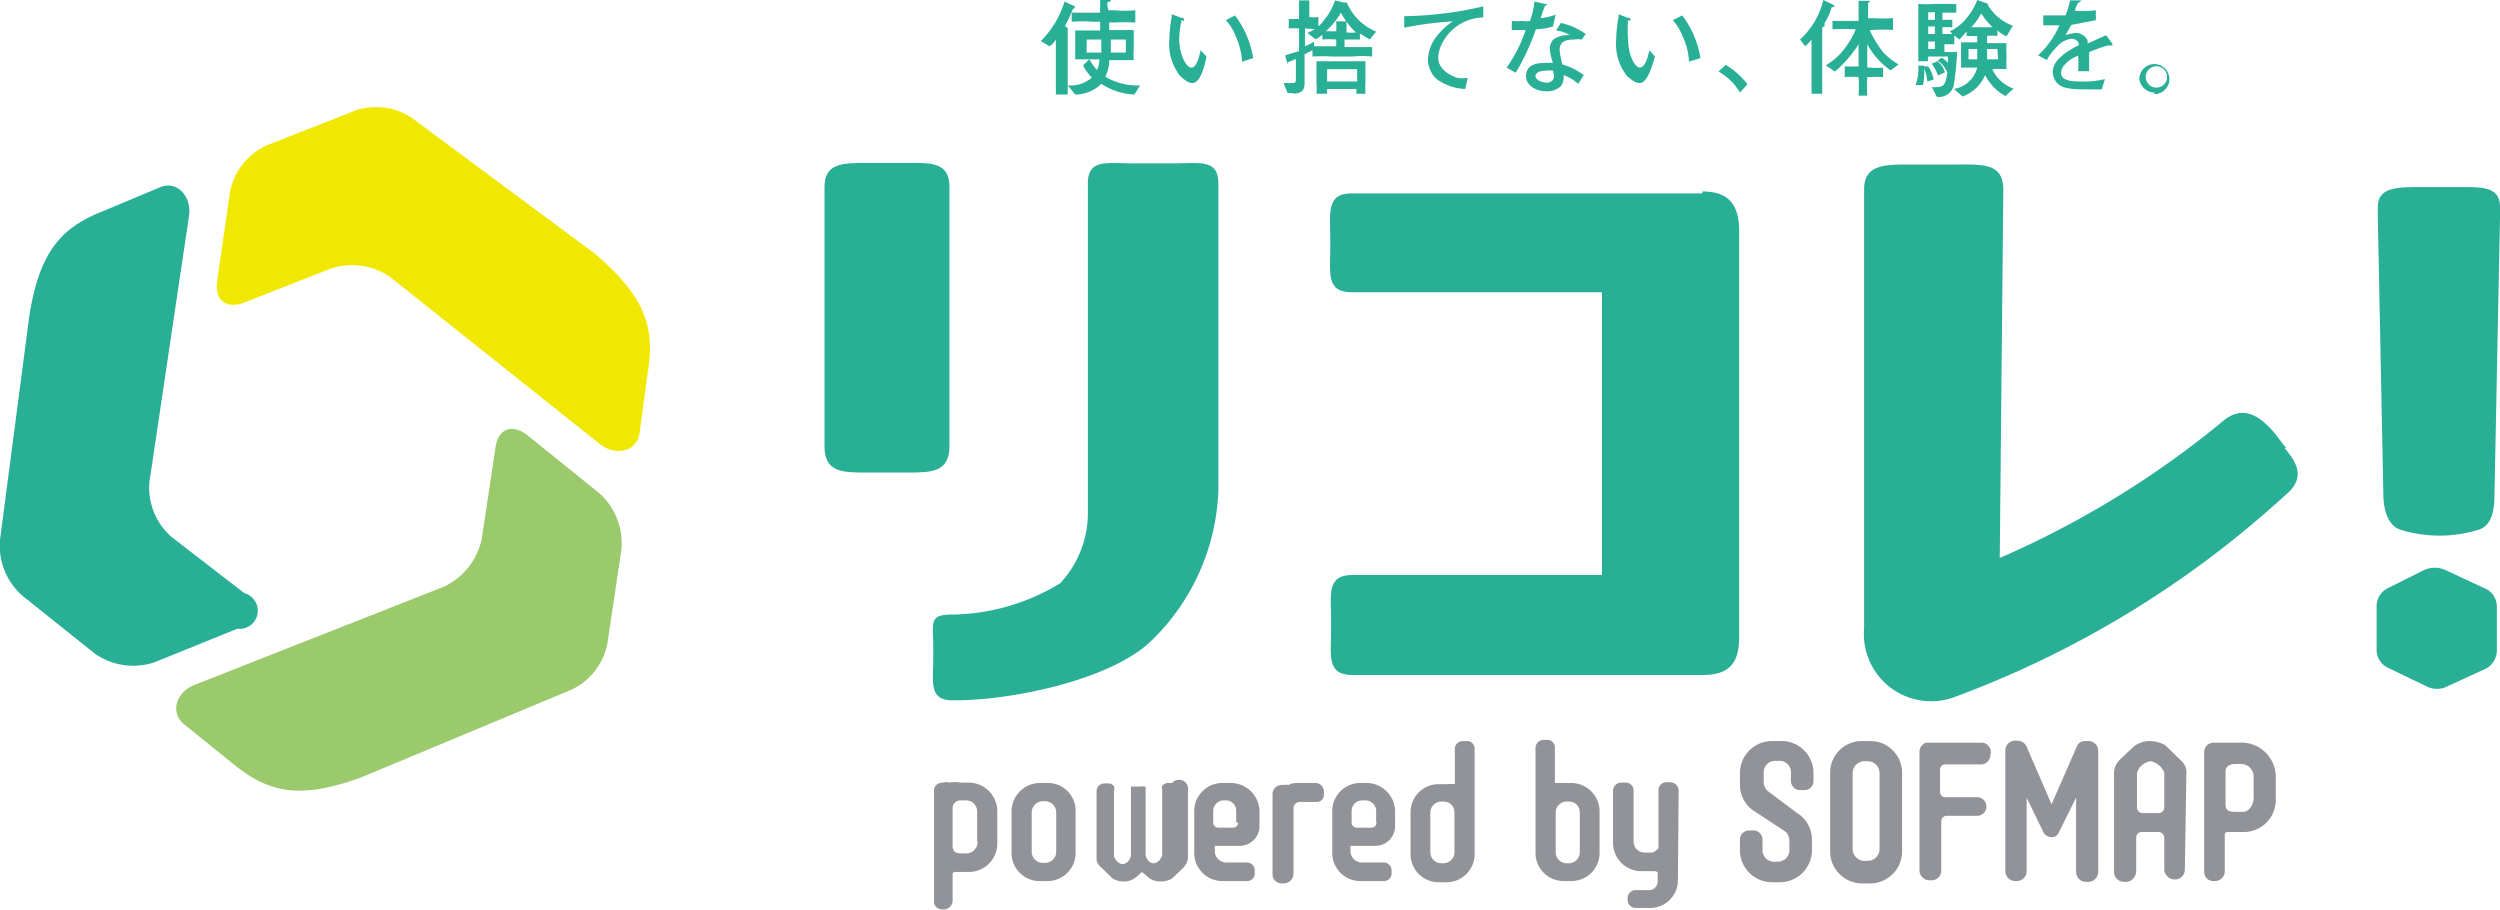 <svg xmlns="http://www.w3.org/2000/svg" width="63.22" height="23" viewBox="0 0 63.22 23"><defs><style>.cls-1{fill:#28af96;}.cls-2{fill:#f0e800;}.cls-3{fill:#9aca6b;}.cls-4{fill:#929398;}</style></defs><title>recole_logo</title><g id="レイヤー_2" data-name="レイヤー 2"><g id="たんぼ"><path class="cls-1" d="M22.93,4.12h-1c-.62,0-1.08,0-1.08.61v6.56c0,.66.46.66,1.08.66h1c.61,0,1.08,0,1.08-.66V4.73c0-.64-.47-.61-1.08-.61"/><path class="cls-1" d="M43.05,4.89H34.18c-.65,0-.54.5-.54,1.16v.2c0,.66-.11,1.14.54,1.14h6.33v7.15H34.2c-.66,0-.54.5-.54,1.14v.24c0,.65-.12,1.15.54,1.15h8.85c.66,0,.93-.28.93-.95V5.84c0-.67-.27-1-.93-1"/><path class="cls-1" d="M57.81,11.33l-.3-.39c-.38-.44-.79-.69-1.26-.32a23.77,23.77,0,0,1-5.68,3.49l.09-9.31c0-.67-.5-.64-1.17-.64H48.32c-.67,0-1.18,0-1.18.63v11.1a1.7,1.7,0,0,0,2.25,1.75,25.42,25.42,0,0,0,8.38-5.1c.48-.39.41-.74,0-1.21"/><path class="cls-1" d="M60.13,5.49l.14,7c0,.37.1.83.48.92a3.34,3.34,0,0,0,1.88,0c.4-.09.45-.54.45-.9l.14-7V5.24c0-.54-.47-.51-1.1-.51h-.88c-.62,0-1.11,0-1.11.51Z"/><path class="cls-1" d="M62.88,14.9a.5.5,0,0,1,.26.42v1.15a.53.53,0,0,1-.26.43l-1,.46a.57.57,0,0,1-.51,0l-1-.48a.51.51,0,0,1-.27-.42V15.3a.51.51,0,0,1,.27-.42l.94-.47a.67.67,0,0,1,.52,0Z"/><path class="cls-1" d="M24.09,17.71c-.61,0-.49-.46-.49-1.08v-.27c0-.62-.12-.82.48-.82h.07a5.38,5.38,0,0,0,2.66-.79,2.61,2.61,0,0,0,.7-1.84V4.64c0-.62.47-.51,1.1-.51H29.7c.63,0,1.11-.11,1.11.5v7.78h0a5.56,5.56,0,0,1-1.67,3.77c-1,1-3.52,1.53-5,1.53Z"/><path class="cls-2" d="M5.82,4.83,5.49,7.11c-.07.47.23.72.69.54l2.19-.86A1.71,1.71,0,0,1,9.86,7l5.31,4.23c.38.3.92.21,1-.26l.21-1.55c.19-1.15-.07-1.92-1.33-3L10.44,3A1.62,1.62,0,0,0,9,2.79l-2.19.86A1.63,1.63,0,0,0,5.82,4.83Z"/><path class="cls-1" d="M3.9,16.75,6,15.9A.46.46,0,0,0,6.18,15L4.34,13.58a1.65,1.65,0,0,1-.56-1.4l1-6.72c.07-.47-.28-.9-.72-.73l-1.43.6C1.55,5.75,1,6.35.74,8L0,13.65a1.69,1.69,0,0,0,.56,1.41l1.84,1.47A1.69,1.69,0,0,0,3.9,16.75Z"/><path class="cls-3" d="M15.14,12.46,13.33,11c-.38-.29-.74-.16-.8.32l-.35,2.32a1.74,1.74,0,0,1-.94,1.19L4.92,17.32c-.45.17-.64.69-.26,1l1.24,1c.92.75,1.71.89,3.23.34l5.3-2.21a1.63,1.63,0,0,0,.93-1.18l.35-2.34A1.69,1.69,0,0,0,15.14,12.46Z"/><path class="cls-1" d="M27.13.23a4,4,0,0,1-.2.43S27,.7,27,.72a.07.07,0,0,1,0,.05c0,.11,0,.31,0,.41v.59c0,.2,0,.42,0,.62h-.3c0-.21,0-.67,0-.86V1a.52.52,0,0,1-.16.17l-.22-.13a2.39,2.39,0,0,0,.6-1l.26.12a0,0,0,0,1,0,0S27.2.2,27.13.23Zm1.56,2.16a1.64,1.64,0,0,1-.84-.27.94.94,0,0,1-.66.27L27,2.16a.81.81,0,0,0,.61-.2,1,1,0,0,1-.22-.31l.16-.15a1.37,1.37,0,0,0,.19.27.58.58,0,0,0,.06-.27h-.19l-.42,0c0-.09,0-.19,0-.28V1s0-.2,0-.23h.63V.55h-.18a3.32,3.32,0,0,0-.54,0V.32l.54,0h.18c0-.09,0-.31,0-.34l.28,0s0,0,0,0,0,.06-.07.07,0,.18,0,.21h.13a3.38,3.38,0,0,0,.55,0V.57a4.91,4.91,0,0,0-.55,0h-.11V.76l.62,0s0,.19,0,.21v.28a1.72,1.72,0,0,0,0,.27h-.62a.94.94,0,0,1-.1.42,1.6,1.6,0,0,0,.88.22ZM27.85,1h-.37v.33h.37Zm.61,0h-.37v.33h.38V1Z"/><path class="cls-1" d="M30.15,2.1c-.13,0-.24-.13-.3-.17A1.31,1.31,0,0,1,29.57,1a3.53,3.53,0,0,1,.06-.57s0-.06,0-.07l.24.09c.05,0,.07,0,.07.06s0,0-.06,0a2.44,2.44,0,0,0-.06.46c0,.42.18.74.31.74s.2-.29.23-.44l.15.16C30.45,1.74,30.34,2.1,30.15,2.1Zm1.26-.54a1.77,1.77,0,0,0-.16-.64A1.24,1.24,0,0,0,31,.51l.23-.12a2.41,2.41,0,0,1,.46,1.08Z"/><path class="cls-1" d="M34.64,1,34.39.85V1H34v.19h.19c.28,0,.43,0,.51,0v.24a2.53,2.53,0,0,0-.51,0H33.7a4.26,4.26,0,0,0-.51,0V1.27l-.2.1v.7c0,.11,0,.24-.16.28s-.06,0-.27,0l-.1-.25.19,0c.12,0,.12,0,.12-.15V1.49l-.21.09s0,.06,0,.06,0,0,0,0l-.06-.24.35-.11V.72h0a1.62,1.62,0,0,0-.26,0V.48l.26,0h0c0-.1,0-.38,0-.47l.26,0s0,0,0,0,0,0,0,.07,0,.28,0,.35a.75.75,0,0,0,.23,0V.74L33,.72v.45a1.11,1.11,0,0,0,.23-.12v.12h.56V1a1.94,1.94,0,0,0-.35,0V.88c-.1.08-.13.1-.18.11l-.2-.16a.86.86,0,0,0,.42-.32,1.45,1.45,0,0,0,.28-.5L34,.07a.06.06,0,0,1,.06,0s0,0,0,0A1.38,1.38,0,0,0,34.8.8ZM34.3,2.37V2.25h-.74v.12h-.27a1.18,1.18,0,0,0,0-.27V1.55h1.24v.52a2.45,2.45,0,0,0,0,.3ZM33.91.32a2,2,0,0,1-.38.47h.26a2,2,0,0,0,0-.25l.26,0s0,0,0,0,0,.05,0,.06V.82h0a1.15,1.15,0,0,0,.24,0A1.84,1.84,0,0,1,33.91.32Zm.41,1.43h-.76v.31h.76Z"/><path class="cls-1" d="M36.43,1.18a.82.82,0,0,0-.06.28c0,.29.3.45.49.51a.9.9,0,0,0,.26,0l-.07.28A1.32,1.32,0,0,1,36.33,2a.68.68,0,0,1-.22-.5,1,1,0,0,1,.22-.58,1.66,1.66,0,0,1,.41-.38A9,9,0,0,0,35.51.7l0-.29a9.44,9.44,0,0,0,1-.07,8.37,8.37,0,0,0,1-.18V.44A1.2,1.2,0,0,0,36.43,1.18Z"/><path class="cls-1" d="M39.27.67a1.62,1.62,0,0,1-.43.07,6,6,0,0,1-.51,1.1l-.23-.13a3.6,3.6,0,0,0,.48-.95h-.35l0-.23a1.7,1.7,0,0,0,.28,0,.5.5,0,0,0,.18,0,1.84,1.84,0,0,0,.11-.49l.28.06c.06,0,.06,0,.06,0s0,0-.07.05a2.47,2.47,0,0,0-.11.31,1.53,1.53,0,0,0,.38-.09ZM40,1a.54.54,0,0,0-.19,0c-.31,0-.37.11-.37.28a2.34,2.34,0,0,0,.07.35v0a1.61,1.61,0,0,1,.54.27l-.14.22a1.12,1.12,0,0,0-.37-.22.4.4,0,0,1-.07.28.52.52,0,0,1-.36.13c-.28,0-.52-.16-.52-.38s.14-.34.49-.34l.19,0a1.65,1.65,0,0,1-.08-.37A.37.37,0,0,1,39.28,1,.64.64,0,0,1,39.7.89a.89.89,0,0,0-.35-.12l.12-.19a1.74,1.74,0,0,1,.63.28Zm-.72.79a.59.59,0,0,0-.2,0c-.15,0-.25.05-.25.14s.17.16.28.16.19-.07.19-.17A.87.87,0,0,0,39.28,1.83Z"/><path class="cls-1" d="M41.46,2.1c-.13,0-.25-.13-.31-.17A1.31,1.31,0,0,1,40.87,1a3.53,3.53,0,0,1,.06-.57s0-.06,0-.07l.23.09c.06,0,.07,0,.07.06s0,0-.06,0a2.71,2.71,0,0,0,0,.46c0,.42.17.74.3.74s.21-.29.24-.44l.14.16C41.76,1.74,41.65,2.1,41.46,2.1Zm1.25-.54a1.59,1.59,0,0,0-.16-.64A1.24,1.24,0,0,0,42.3.51l.24-.12A2.38,2.38,0,0,1,43,1.47Z"/><path class="cls-1" d="M44,2.34a1.45,1.45,0,0,0-.54-.53l.18-.17a2,2,0,0,1,.55.49Z"/><path class="cls-1" d="M46.39.18l-.07,0a1.5,1.5,0,0,1-.18.4s0,0,0,.06,0,0-.06.06v1c0,.22,0,.48,0,.67h-.27c0-.17,0-.67,0-.86V1a1.42,1.42,0,0,1-.16.17L45.52,1a2,2,0,0,0,.59-1l.25.12s0,0,0,0S46.41.18,46.39.18Zm1.42,1.6a1.94,1.94,0,0,1-.59-.66v.59h.06a2.06,2.06,0,0,0,.34,0v.24a2.38,2.38,0,0,0-.34,0h-.06a3.62,3.62,0,0,0,0,.47H47a3.7,3.7,0,0,0,0-.47h0a1.89,1.89,0,0,0-.35,0V1.68H47V1.12a3.05,3.05,0,0,1-.6.69l-.23-.16a1.53,1.53,0,0,0,.51-.47,2,2,0,0,0,.25-.44h-.09a4.81,4.81,0,0,0-.5,0V.53H47c0-.35,0-.39,0-.51l.3,0a0,0,0,0,1,0,0s0,0-.06.06c0,.23,0,.27,0,.38h.12a4.61,4.61,0,0,0,.51,0V.76a3.14,3.14,0,0,0-.53,0h-.06a2.82,2.82,0,0,0,.34.56,1.8,1.8,0,0,0,.39.31Z"/><path class="cls-1" d="M48.63,2.15h-.19a1.15,1.15,0,0,0,.07-.49l.15,0s0,.09,0,.17A1.34,1.34,0,0,1,48.63,2.15ZM50.74.92a.94.94,0,0,1-.23-.15V.91a1.06,1.06,0,0,0-.26,0v.18h.13l.36,0a1.56,1.56,0,0,0,0,.24v.18a2,2,0,0,0,0,.24,2.23,2.23,0,0,0-.36,0h0a.94.94,0,0,0,.54.49l-.21.19a1.31,1.31,0,0,1-.51-.53,1,1,0,0,1-.57.54l-.22-.19A.73.73,0,0,0,50,1.71h-.41a1.48,1.48,0,0,0,0-.2V1.29a1.55,1.55,0,0,0,0-.22H50V.91h-.27V.8L49.55,1l-.13-.1v.22h-.25v.19a1.67,1.67,0,0,0,.32,0,6.42,6.42,0,0,1-.09.88.39.39,0,0,1-.42.26l-.13-.25a.36.36,0,0,0,.14,0c.19,0,.22-.11.26-.4l0,.05A.67.67,0,0,0,49,1.53l.1-.07a.63.63,0,0,1,.16.13V1.43h-.5a.23.23,0,0,0,0,.12h-.25c0-.24,0-.26,0-.45V.54c0-.19,0-.22,0-.44a2.55,2.55,0,0,0,.39,0h.3l.27,0V.32h-.35V.5h.09c.12,0,.13,0,.16,0V.69a2.14,2.14,0,0,0-.25,0V.86h.25L49.31.79a1.12,1.12,0,0,0,.41-.32A1.53,1.53,0,0,0,50,0l.31.11a0,0,0,0,1,0,0s0,0-.05,0a1.22,1.22,0,0,0,.64.54Zm-2,1.14a1.51,1.51,0,0,0-.1-.38l.12,0a.91.91,0,0,1,.14.33ZM48.93.31h-.17V.5h.17Zm0,.36h-.17V.86h.17Zm0,.38h-.17v.19h.17Zm.08.86a1.27,1.27,0,0,0-.16-.3L49,1.55a.52.52,0,0,1,.18.28Zm.77-.67V1.5H50c0-.13,0-.2,0-.26Zm.32-.9a1.59,1.59,0,0,1-.25.35h.54A1.92,1.92,0,0,1,50.1.34Zm.41.9h-.26c0,.1,0,.19,0,.26h.28Z"/><path class="cls-1" d="M53.42,1.15h-.11a3.17,3.17,0,0,0-.48.17V1.8h-.28a1.79,1.79,0,0,0,0-.39.79.79,0,0,0-.33.22.3.3,0,0,0-.1.21c0,.21.29.22.49.22A2.23,2.23,0,0,0,53.23,2l-.08.26-.19,0h-.24c-.47,0-.59-.06-.68-.14a.43.43,0,0,1-.13-.3c0-.33.43-.56.66-.68,0-.07-.06-.16-.19-.16A.58.58,0,0,0,52,1.2a1.27,1.27,0,0,0-.24.32l-.22-.12a2.32,2.32,0,0,0,.54-.76l-.41,0,0-.25h.56a2.18,2.18,0,0,0,.12-.38l.29,0s0,0,0,0,0,0-.1.08a.71.71,0,0,0-.07.18A2.5,2.5,0,0,0,53,.26l0,.25-.62.12-.15.26A1.7,1.7,0,0,1,52.5.83a.35.35,0,0,1,.29.19s0,.06,0,.08l.47-.21.16.22a0,0,0,0,1,0,0Z"/><path class="cls-1" d="M54.48,2.34h0A.39.39,0,0,1,54.1,2a.38.38,0,1,1,.38.38Zm0-.66a.27.27,0,0,0,0,.53.27.27,0,1,0,0-.53Z"/><path class="cls-4" d="M45,18.74h-.19a.81.81,0,0,0-.81.81v.3a.79.79,0,0,0,.39.68l.76.5a.3.3,0,0,1,.1.22v.25a.29.29,0,0,1-.29.29h-.1a.29.29,0,0,1-.29-.29v-.27a.23.23,0,0,0-.24-.23h-.1a.23.23,0,0,0-.23.23v.27a.81.81,0,0,0,.81.81H45a.81.81,0,0,0,.82-.81v-.27a.79.79,0,0,0-.39-.68L44.7,20a.32.32,0,0,1-.1-.22v-.25a.29.29,0,0,1,.29-.29H45a.29.29,0,0,1,.29.29v.22a.23.23,0,0,0,.24.23h.1a.23.23,0,0,0,.23-.23v-.22A.81.81,0,0,0,45,18.74Z"/><path class="cls-4" d="M47.3,18.74h-.22a.8.8,0,0,0-.8.8v2a.81.81,0,0,0,.8.8h.22a.81.81,0,0,0,.8-.8v-2A.8.8,0,0,0,47.3,18.74Zm.23,2.73a.3.3,0,0,1-.31.3h-.07a.3.3,0,0,1-.3-.3V19.55a.3.3,0,0,1,.3-.3h.07a.3.3,0,0,1,.31.3Z"/><path class="cls-4" d="M26.49,19.8H26.3a.72.72,0,0,0-.72.72v1.05a.71.71,0,0,0,.72.71h.19a.71.71,0,0,0,.71-.71V20.52A.7.7,0,0,0,26.49,19.8Zm.22,1.74a.28.28,0,0,1-.28.28h-.06a.28.28,0,0,1-.28-.28v-1a.29.29,0,0,1,.28-.28h.06a.29.29,0,0,1,.28.28Z"/><path class="cls-4" d="M52.79,18.74h-.06a.22.22,0,0,0-.2.11l0,0h0s0,0,0,0l-.65,1.49-.64-1.48a.1.1,0,0,0,0,0h0a.27.27,0,0,0-.22-.13h-.06a.25.25,0,0,0-.25.25v3.05a.25.25,0,0,0,.25.25H51a.25.25,0,0,0,.25-.25V20.17l.43.89a.24.24,0,0,0,.19.11.19.19,0,0,0,.19-.11l.44-.89v1.88a.25.25,0,0,0,.25.25h.06a.25.25,0,0,0,.25-.25V19A.25.25,0,0,0,52.79,18.74Z"/><path class="cls-4" d="M37.08,18.74H37a.2.2,0,0,0-.21.2v.89a1.46,1.46,0,0,0-.22,0h-.19a.71.71,0,0,0-.71.72v1.05a.71.71,0,0,0,.71.71h.19a.71.71,0,0,0,.72-.71V18.94A.19.19,0,0,0,37.08,18.74Zm-.57,3.09h-.06a.28.28,0,0,1-.28-.28v-1a.28.28,0,0,1,.28-.28h.06a.27.27,0,0,1,.27.28v1A.28.28,0,0,1,36.51,21.83Z"/><path class="cls-4" d="M38.83,18.94v2.63a.71.71,0,0,0,.71.71h.19a.71.71,0,0,0,.72-.71V20.52a.72.72,0,0,0-.72-.72h-.19l-.22,0v-.89a.19.19,0,0,0-.2-.2h-.07A.21.21,0,0,0,38.83,18.94Zm.51,2.61v-1a.28.28,0,0,1,.28-.28h.05a.27.27,0,0,1,.28.28v1a.28.28,0,0,1-.28.28h-.05A.28.28,0,0,1,39.34,21.55Z"/><path class="cls-4" d="M42.45,20a.22.22,0,0,0-.22-.22h-.09a.2.2,0,0,0-.2.21v1.46s-.09.11-.18.11h-.17a.28.28,0,0,1-.28-.27V20a.2.2,0,0,0-.2-.21H41a.21.21,0,0,0-.21.21v1.31a.72.72,0,0,0,.68.72h.36s.09,0,.09.05v.21a.22.22,0,0,1-.22.22h-.35a.2.2,0,0,0-.19.19v.07a.2.2,0,0,0,.19.19h.35a.7.7,0,0,0,.73-.66Z"/><path class="cls-4" d="M31.1,19.8h-.19a.71.71,0,0,0-.71.72v1.05a.71.71,0,0,0,.71.71h.63a.19.19,0,0,0,.19-.19V22a.2.2,0,0,0-.19-.19H31a.29.29,0,0,1-.28-.28v-.14h.63a.5.5,0,0,0,.5-.5v-.38A.73.73,0,0,0,31.1,19.8Zm.21,1a.13.13,0,0,1-.13.13h-.37a.13.13,0,0,1-.13-.13v-.29a.27.27,0,0,1,.26-.27H31a.26.26,0,0,1,.26.27v.29Z"/><path class="cls-4" d="M34.59,19.8H34.4a.71.71,0,0,0-.71.72v1.05a.71.71,0,0,0,.71.71H35a.19.19,0,0,0,.19-.19V22a.2.2,0,0,0-.19-.19h-.57a.29.29,0,0,1-.28-.28v-.14h.63a.5.5,0,0,0,.5-.5v-.38A.73.73,0,0,0,34.59,19.8Zm.22,1a.13.13,0,0,1-.13.13h-.36a.13.13,0,0,1-.14-.13v-.29a.27.27,0,0,1,.27-.27h.08a.27.27,0,0,1,.27.27v.29Z"/><path class="cls-4" d="M56.73,18.78H56a.24.24,0,0,0-.26.22v3.05a.23.23,0,0,0,.26.23H56a.25.25,0,0,0,.26-.26v-.9a.07.07,0,0,1,.08-.08h.38a.81.81,0,0,0,.83-.81v-.6A.87.87,0,0,0,56.73,18.78Zm.26,1.4c0,.16-.11.35-.27.35h-.15c-.16,0-.28,0-.29-.17v-.85c0-.13.1-.19.25-.19h.16a.32.32,0,0,1,.3.31v.55Z"/><path class="cls-4" d="M24.5,19.79h-.2a1,1,0,0,0-.31,0,.17.17,0,0,0-.13,0h0c-.14,0-.24.07-.24.2V22.8c0,.13.1.2.24.2h0a.23.23,0,0,0,.23-.23v-.66a.06.06,0,0,1,.06-.06h.34a.72.72,0,0,0,.73-.73v-.77A.73.73,0,0,0,24.5,19.79Zm.22,1.49a.29.29,0,0,1-.25.3h-.11c-.14,0-.25,0-.27-.16v-1a.2.2,0,0,1,.22-.18h.13a.28.28,0,0,1,.27.28v.75Z"/><path class="cls-4" d="M33.28,19.8h-.53a.41.41,0,0,0-.16.05.19.19,0,0,0-.1,0H32.4a.23.23,0,0,0-.22.22v2.05a.23.23,0,0,0,.22.22h.09a.25.25,0,0,0,.22-.24V20.44a.16.16,0,0,1,.16-.16h.42a.18.18,0,0,0,.19-.19V20A.22.22,0,0,0,33.28,19.8Z"/><path class="cls-4" d="M50.12,18.78H48.71a.24.24,0,0,0-.17.24v3a.25.25,0,0,0,.25.24h.06a.24.24,0,0,0,.24-.24V20.77a.14.14,0,0,1,.14-.14H50a.23.23,0,0,0,.23-.23v0a.23.23,0,0,0-.23-.24h-.8a.13.13,0,0,1-.14-.13v-.57a.13.13,0,0,1,.14-.13h.9a.23.23,0,0,0,.23-.23v0A.24.24,0,0,0,50.12,18.78Z"/><path class="cls-4" d="M55.29,19.54a.37.37,0,0,0-.12-.29l-.42-.41a.83.83,0,0,0-.38-.1.65.65,0,0,0-.4.13s-.38.35-.38.36a.46.46,0,0,0-.13.31v2.51a.25.25,0,0,0,.25.25h.06a.24.24,0,0,0,.19-.1.28.28,0,0,0,.06-.15v-.86a.14.14,0,0,1,.14-.15h.42a.15.15,0,0,1,.15.15V22a.22.22,0,0,0,.06.14.24.24,0,0,0,.19.1H55a.25.25,0,0,0,.25-.24Zm-.56.88a.14.14,0,0,1-.13.14h-.42a.14.14,0,0,1-.14-.14v-.88a.43.43,0,0,1,.34-.29.46.46,0,0,1,.35.29Z"/><path class="cls-4" d="M29.64,19.8h-.1a.2.2,0,0,0-.15.07.25.25,0,0,0,0,.12v1.62c0,.06-.09.22-.22.22s-.2-.16-.2-.22V20s0-.05,0-.06,0,0,0-.05h0l-.06,0h0a.1.1,0,0,0-.07,0h-.11l-.07,0h0l-.06,0h0a.13.13,0,0,0,0,.05s0,0,0,.06v1.63c0,.06-.08.22-.21.22s-.22-.16-.22-.22V20a.17.17,0,0,0,0-.12.2.2,0,0,0-.15-.07h-.1a.2.2,0,0,0-.19.19v1.7a.26.26,0,0,0,.09.21l.32.31a.53.53,0,0,0,.28.07.47.47,0,0,0,.3-.1l.16-.14.16.14a.48.48,0,0,0,.31.1.55.55,0,0,0,.28-.07s.32-.29.32-.31a.37.37,0,0,0,.09-.21V20A.23.23,0,0,0,29.64,19.8Z"/></g></g></svg>